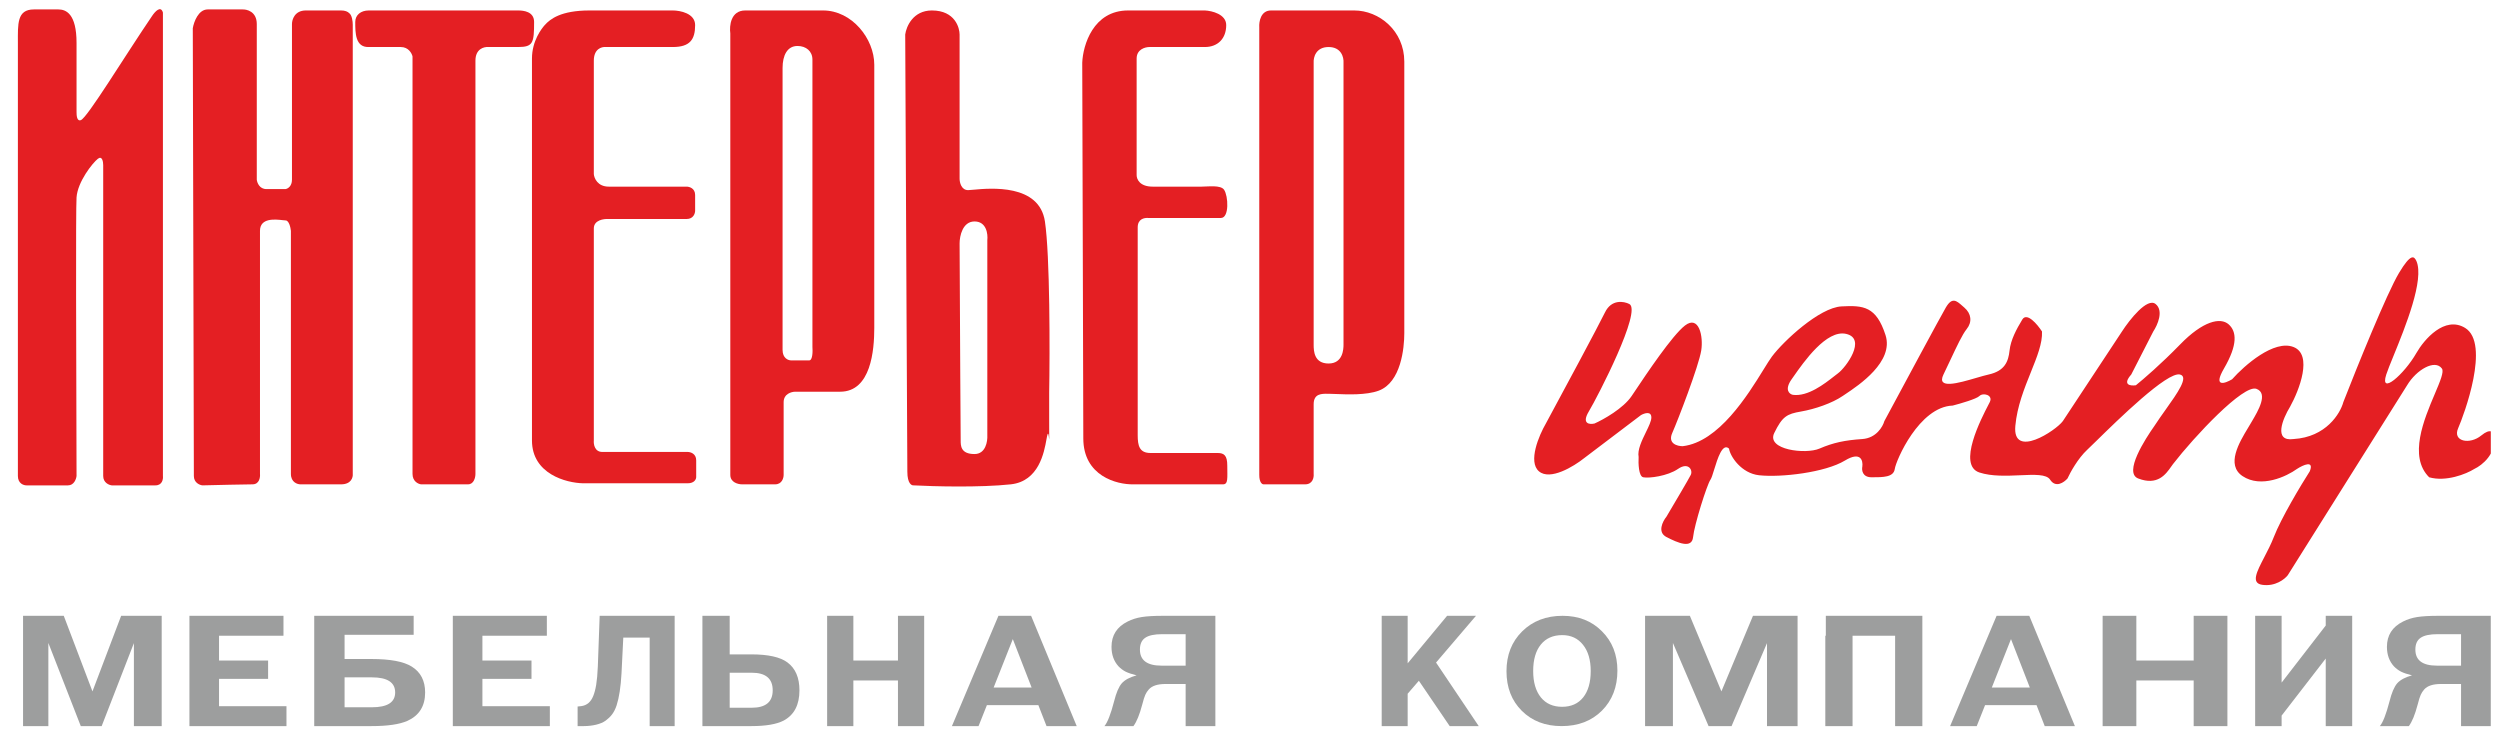 <?xml version="1.0" encoding="UTF-8"?> <svg xmlns="http://www.w3.org/2000/svg" width="136" height="40" viewBox="0 0 136 40" fill="none"><g clip-path="url(#clip0_1140_13074)"><path d="M36.701 33.5V39.5H35.342V34.687H33.907L33.81 36.632C33.77 37.366 33.681 37.944 33.545 38.367C33.408 38.788 33.208 39.006 32.944 39.204C32.681 39.398 32.224 39.497 31.768 39.5H31.422V38.434L31.623 38.413C31.927 38.371 32.143 38.187 32.272 37.863C32.404 37.535 32.487 37.09 32.522 36.255L32.622 33.5H36.701Z" fill="#9D9E9E"></path><path d="M1.254 33.5H3.469L5.03 37.612L6.59 33.5H8.796V39.5H7.284V34.985L5.531 39.5H4.394L2.631 34.977V39.5H1.254V33.5Z" fill="#9D9E9E"></path><path d="M10.305 39.5V33.5H15.421V34.583H11.915V35.934H14.585V36.932H11.915V38.417H15.584V39.5H10.305Z" fill="#9D9E9E"></path><path d="M17.094 39.5V33.5H22.503V34.532H18.745V35.85H20.206C21.229 35.85 21.959 35.987 22.397 36.261C22.884 36.563 23.127 37.033 23.127 37.671C23.127 38.409 22.806 38.924 22.164 39.215C21.734 39.405 21.081 39.5 20.206 39.5H17.094ZM18.745 38.476H20.227C21.074 38.476 21.497 38.208 21.497 37.671C21.497 37.122 21.074 36.848 20.227 36.848H18.745V38.476Z" fill="#9D9E9E"></path><path d="M24.633 39.5V33.5H29.749V34.583H26.243V35.934H28.913V36.932H26.243V38.417H29.912V39.5H24.633Z" fill="#9D9E9E"></path><path d="M38.211 39.5V33.5H39.695V35.598H40.874C41.788 35.598 42.441 35.743 42.834 36.034C43.272 36.359 43.49 36.865 43.49 37.553C43.49 38.342 43.205 38.89 42.634 39.198C42.247 39.399 41.661 39.5 40.874 39.5H38.211ZM39.695 38.501H40.893C41.654 38.501 42.035 38.185 42.035 37.553C42.035 36.915 41.654 36.596 40.893 36.596H39.695V38.501Z" fill="#9D9E9E"></path><path d="M44.996 39.5V33.5H46.423V35.934H48.849V33.5H50.275V39.5H48.849V37.016H46.423V39.5H44.996Z" fill="#9D9E9E"></path><path d="M58.573 39.5H56.931L56.487 38.359H53.687L53.233 39.5H51.785L54.315 33.5H56.092L58.573 39.5ZM56.12 37.402L55.097 34.767L54.054 37.402H56.12Z" fill="#9D9E9E"></path><path d="M66.116 39.5H64.499V37.209H63.407C62.976 37.209 62.673 37.307 62.497 37.503C62.417 37.592 62.353 37.69 62.305 37.797C62.258 37.897 62.201 38.079 62.134 38.342C61.992 38.879 61.834 39.265 61.659 39.5H60.082C60.251 39.299 60.426 38.848 60.608 38.149C60.722 37.69 60.86 37.366 61.022 37.175C61.19 36.985 61.46 36.84 61.831 36.739C61.581 36.678 61.382 36.611 61.234 36.538C61.093 36.465 60.965 36.37 60.85 36.252C60.594 35.973 60.466 35.617 60.466 35.187C60.466 34.56 60.759 34.101 61.345 33.81C61.575 33.693 61.831 33.612 62.113 33.567C62.396 33.522 62.78 33.5 63.266 33.5H66.116V39.5ZM64.499 36.211V34.499H63.225C62.794 34.499 62.484 34.566 62.295 34.7C62.107 34.829 62.012 35.041 62.012 35.338C62.012 35.919 62.403 36.211 63.185 36.211H64.499Z" fill="#9D9E9E"></path><path d="M75.164 39.5V33.5H76.577V36.085L78.722 33.5H80.293L78.121 36.043L80.443 39.5H78.863L77.186 37.033L76.577 37.738V39.5H75.164Z" fill="#9D9E9E"></path><path d="M85.005 33.5C85.874 33.5 86.587 33.779 87.143 34.339C87.706 34.898 87.987 35.611 87.987 36.48C87.987 37.37 87.706 38.097 87.143 38.661C86.581 39.221 85.851 39.5 84.953 39.5C84.066 39.5 83.344 39.223 82.788 38.67C82.231 38.116 81.953 37.397 81.953 36.512C81.953 35.633 82.237 34.911 82.805 34.347C83.379 33.782 84.112 33.5 85.005 33.5ZM84.987 34.55C84.489 34.55 84.1 34.721 83.822 35.063C83.544 35.405 83.405 35.885 83.405 36.504C83.405 37.112 83.544 37.59 83.822 37.937C84.1 38.279 84.486 38.45 84.978 38.45C85.471 38.45 85.854 38.279 86.126 37.937C86.398 37.595 86.535 37.117 86.535 36.504C86.535 35.902 86.396 35.427 86.118 35.079C85.839 34.727 85.463 34.55 84.987 34.55Z" fill="#9D9E9E"></path><path d="M89.492 33.5H91.929L93.645 37.612L95.362 33.5H97.788V39.5H96.125V34.985L94.197 39.5H92.946L91.007 34.977V39.5H89.492V33.5Z" fill="#9D9E9E"></path><path d="M99.297 39.5V34.583H99.325V33.5H104.576V39.5H103.094V34.583H100.779V39.5H99.297Z" fill="#9D9E9E"></path><path d="M112.874 39.5H111.233L110.788 38.359H107.988L107.535 39.5H106.086L108.615 33.5H110.393L112.874 39.5ZM110.422 37.402L109.398 34.767L108.355 37.402H110.422Z" fill="#9D9E9E"></path><path d="M114.383 39.5V33.5H116.217V35.934H119.336V33.5H121.171V39.5H119.336V37.016H116.217V39.5H114.383Z" fill="#9D9E9E"></path><path d="M122.68 39.5V33.5H124.12V37.134L126.52 34.029V33.5H127.959V39.5H126.52V35.824L124.12 38.929V39.5H122.68Z" fill="#9D9E9E"></path><path d="M135.498 39.5H133.881V37.209H132.79C132.358 37.209 132.055 37.307 131.88 37.503C131.799 37.592 131.736 37.69 131.688 37.797C131.641 37.897 131.584 38.079 131.517 38.342C131.375 38.879 131.217 39.265 131.042 39.5H129.465C129.633 39.299 129.809 38.848 129.991 38.149C130.105 37.69 130.243 37.366 130.405 37.175C130.573 36.985 130.843 36.84 131.214 36.739C130.964 36.678 130.765 36.611 130.617 36.538C130.476 36.465 130.348 36.37 130.233 36.252C129.977 35.973 129.849 35.617 129.849 35.187C129.849 34.56 130.142 34.101 130.728 33.81C130.958 33.693 131.214 33.612 131.496 33.567C131.78 33.522 132.163 33.5 132.649 33.5H135.498V39.5ZM133.881 36.211V34.499H132.608C132.177 34.499 131.867 34.566 131.678 34.7C131.489 34.829 131.396 35.041 131.396 35.338C131.396 35.919 131.786 36.211 132.568 36.211H133.881Z" fill="#9D9E9E"></path><path d="M1.844 0.513C0.915 0.513 0.973 1.308 0.973 2.331L0.973 25.893C0.973 26.302 1.283 26.404 1.437 26.404H3.7C4.025 26.404 4.145 26.064 4.164 25.893C4.145 19.321 4.118 11.422 4.164 10.741C4.222 9.888 5.034 8.865 5.324 8.638C5.556 8.456 5.614 8.79 5.614 8.979V25.893C5.614 26.257 5.924 26.386 6.079 26.404H8.457C8.828 26.404 8.883 26.064 8.863 25.893V0.683C8.747 0.285 8.438 0.626 8.283 0.854C6.775 3.07 4.744 6.422 4.396 6.536C4.176 6.608 4.164 6.271 4.164 6.081V2.331C4.164 0.74 3.584 0.513 3.178 0.513H1.844Z" fill="#E41F23"></path><path d="M61.368 0.569C59.466 0.569 58.912 2.463 58.874 3.41C58.893 11.176 58.932 21.802 58.932 23.848C58.932 25.893 60.75 26.367 61.659 26.348H66.531C66.822 26.348 66.764 26.007 66.764 25.325C66.764 24.779 66.59 24.643 66.242 24.643H62.587C61.983 24.643 61.891 24.245 61.891 23.677V12.369C61.891 11.914 62.239 11.839 62.471 11.858H66.416C66.88 11.858 66.822 10.664 66.59 10.323C66.404 10.051 65.719 10.153 65.371 10.153H62.703C62.007 10.153 61.833 9.755 61.833 9.528V3.183C61.833 2.683 62.297 2.558 62.529 2.558H65.545C66.242 2.558 66.706 2.104 66.706 1.365C66.706 0.774 65.932 0.588 65.545 0.569H61.368Z" fill="#E41F23"></path><path fill-rule="evenodd" clip-rule="evenodd" d="M39.729 1.819C39.671 1.403 39.752 0.569 40.541 0.569H44.776C46.343 0.569 47.561 2.104 47.561 3.524V17.843C47.561 19.036 47.387 21.309 45.705 21.309H43.268C43.056 21.309 42.63 21.423 42.63 21.877V25.836C42.63 26.007 42.537 26.348 42.166 26.348H40.367C40.155 26.348 39.729 26.245 39.729 25.836V1.819ZM43.384 2.501C42.827 2.501 42.572 3.013 42.572 3.695V19.036C42.572 19.491 42.881 19.605 43.036 19.605H44.022C44.208 19.605 44.216 19.112 44.196 18.866V3.24C44.196 2.785 43.848 2.501 43.384 2.501Z" fill="#E41F23"></path><path fill-rule="evenodd" clip-rule="evenodd" d="M49.244 1.876C49.302 1.441 49.673 0.569 50.694 0.569C51.97 0.569 52.202 1.535 52.202 1.876V9.718C52.202 9.926 52.295 10.343 52.666 10.343C52.721 10.343 52.817 10.334 52.943 10.322C53.884 10.236 56.536 9.993 56.844 12.047C57.122 13.911 57.114 19.131 57.075 21.366C57.072 21.606 57.073 22.156 57.075 22.86C57.081 24.985 57.09 23.094 56.959 23.734C56.95 23.782 56.939 23.838 56.928 23.902C56.802 24.603 56.518 26.181 54.987 26.348C53.316 26.529 50.771 26.461 49.708 26.404C49.592 26.423 49.36 26.302 49.36 25.666C49.36 25.029 49.282 11.347 49.244 1.876ZM53.014 12.047C52.365 12.047 52.202 12.843 52.202 13.241C52.222 18.525 52.261 23.734 52.261 23.961C52.261 24.245 52.261 24.7 53.014 24.7C53.618 24.7 53.73 24.018 53.71 23.677V13.07C53.749 12.729 53.664 12.047 53.014 12.047Z" fill="#E41F23"></path><path fill-rule="evenodd" clip-rule="evenodd" d="M68.504 1.479C68.485 1.175 68.585 0.569 69.142 0.569H73.668C75.022 0.569 76.394 1.672 76.394 3.354V18.127C76.394 18.923 76.22 20.798 75.002 21.252C74.329 21.503 73.285 21.459 72.677 21.434C72.535 21.428 72.417 21.423 72.333 21.423C72.303 21.423 72.272 21.422 72.24 21.422C71.899 21.416 71.463 21.409 71.463 21.991V25.779C71.482 25.969 71.416 26.348 70.999 26.348H68.736C68.659 26.348 68.504 26.245 68.504 25.836V1.479ZM72.275 2.558C71.579 2.558 71.444 3.126 71.463 3.41V18.752C71.463 19.093 71.486 19.775 72.275 19.775C73.064 19.775 73.087 18.98 73.087 18.752V3.41C73.107 3.126 72.972 2.558 72.275 2.558Z" fill="#E41F23"></path><path d="M29.638 1.36C29.928 1.038 30.509 0.569 32.072 0.569H36.597C37.003 0.569 37.815 0.728 37.815 1.365C37.815 2.16 37.525 2.558 36.597 2.558H32.942C32.729 2.539 32.304 2.66 32.304 3.297V9.471C32.323 9.698 32.512 10.153 33.116 10.153H37.351C37.505 10.153 37.815 10.244 37.815 10.607V11.46C37.815 11.611 37.722 11.914 37.351 11.914H33.116C32.845 11.896 32.304 11.971 32.304 12.426V23.961C32.284 24.169 32.35 24.586 32.768 24.586H37.409C37.563 24.586 37.873 24.677 37.873 25.041V25.95C37.873 26.064 37.78 26.291 37.409 26.291H31.723C30.795 26.272 28.939 25.779 28.939 23.961V3.183C28.939 2.22 29.468 1.548 29.638 1.36Z" fill="#E41F23"></path><path d="M11.3 0.513C10.789 0.513 10.546 1.194 10.488 1.535C10.507 11.309 10.546 25.529 10.546 25.893C10.546 26.257 10.855 26.386 11.01 26.404C11.764 26.386 13.365 26.348 13.736 26.348C14.108 26.348 14.162 25.969 14.143 25.779V12.559C14.143 11.835 14.98 11.931 15.374 11.976C15.444 11.984 15.5 11.991 15.535 11.991C15.72 11.991 15.806 12.369 15.825 12.559V25.779C15.825 26.234 16.173 26.348 16.347 26.348H18.552C19.108 26.348 19.209 25.969 19.19 25.779V1.36C19.19 1.355 19.19 1.35 19.19 1.345C19.19 1.172 19.152 0.827 18.997 0.715C18.909 0.628 18.771 0.569 18.552 0.569H16.637C16.034 0.569 15.883 1.062 15.883 1.308V9.775C15.883 10.138 15.651 10.267 15.535 10.286H14.491C14.119 10.286 13.988 9.945 13.969 9.775V1.308C13.969 0.626 13.427 0.494 13.156 0.513H11.3Z" fill="#E41F23"></path><path d="M20.063 0.569H28.185C28.485 0.569 29.055 0.63 29.055 1.194C29.055 2.331 29.002 2.558 28.185 2.558H26.56C26.328 2.539 25.864 2.66 25.864 3.297V25.779C25.864 25.969 25.783 26.348 25.458 26.348H22.905C22.751 26.329 22.441 26.189 22.441 25.779V3.07C22.403 2.899 22.221 2.558 21.803 2.558H20.063C19.326 2.584 19.326 1.79 19.326 1.194C19.326 0.819 19.625 0.569 20.063 0.569Z" fill="#E41F23"></path><path fill-rule="evenodd" clip-rule="evenodd" d="M88.636 16.538C88.342 16.387 87.665 16.265 87.312 16.993C86.959 17.721 85.021 21.327 84.096 23.038C83.718 23.689 83.112 25.119 83.718 25.639C84.323 26.159 85.609 25.378 86.177 24.924L89.267 22.583C89.456 22.475 89.834 22.349 89.834 22.713C89.834 22.902 89.694 23.191 89.538 23.511C89.317 23.963 89.067 24.478 89.141 24.858C89.12 25.205 89.141 25.912 89.393 25.964C89.708 26.029 90.717 25.899 91.285 25.509C91.852 25.119 92.104 25.574 91.978 25.834C91.877 26.042 91.053 27.437 90.654 28.109C90.444 28.369 90.15 28.954 90.654 29.214C91.285 29.539 92.041 29.864 92.104 29.214C92.167 28.564 92.861 26.354 93.05 26.094C93.105 26.018 93.171 25.804 93.249 25.55C93.439 24.933 93.702 24.081 94.059 24.404C94.122 24.837 94.736 25.75 95.694 25.854C96.892 25.984 99.293 25.704 100.365 25.053C101.222 24.534 101.353 25.053 101.311 25.378C101.269 25.574 101.311 25.964 101.815 25.964C102.446 25.964 103.013 25.964 103.076 25.509C103.139 25.053 104.4 22.128 106.229 22.063C106.649 21.955 107.528 21.699 107.68 21.543C107.869 21.348 108.436 21.478 108.247 21.868C108.231 21.901 108.204 21.953 108.169 22.02C107.791 22.749 106.464 25.305 107.68 25.704C108.347 25.922 109.174 25.886 109.896 25.854C110.675 25.819 111.329 25.79 111.526 26.094C111.828 26.562 112.283 26.245 112.472 26.029C112.619 25.704 113.04 24.936 113.544 24.468C113.641 24.378 113.808 24.214 114.025 24.002C115.216 22.835 117.895 20.208 118.589 20.373C119.087 20.492 118.462 21.371 117.801 22.299C117.593 22.591 117.382 22.889 117.201 23.169C116.697 23.884 115.511 25.717 116.318 26.029C117.373 26.436 117.82 25.8 118.113 25.383C118.147 25.335 118.18 25.289 118.21 25.248C119.366 23.753 122.044 20.893 122.75 21.153C123.407 21.395 122.843 22.347 122.507 22.916C122.482 22.959 122.457 23 122.435 23.038C122.393 23.111 122.346 23.189 122.295 23.273C121.819 24.062 121.081 25.287 121.993 25.899C123.002 26.575 124.39 25.92 124.957 25.509C125.293 25.292 125.903 25.015 125.651 25.639C125.167 26.397 124.1 28.174 123.696 29.214C123.546 29.6 123.352 29.975 123.175 30.315C122.759 31.117 122.445 31.723 123.065 31.814C123.772 31.918 124.285 31.51 124.453 31.294L130.947 20.958C131.452 20.113 132.461 19.528 132.839 20.048C132.965 20.221 132.743 20.745 132.452 21.431C131.868 22.808 131.009 24.835 132.146 25.964C133.054 26.224 134.163 25.79 134.605 25.509C135.025 25.314 135.828 24.677 135.677 23.689C135.656 23.515 135.488 23.273 134.983 23.689C134.353 24.209 133.407 24.014 133.722 23.299C134.037 22.583 135.488 18.683 134.101 17.838C132.991 17.162 131.872 18.467 131.452 19.203C130.784 20.373 129.434 21.543 129.813 20.373C129.885 20.15 130.03 19.792 130.209 19.355C130.846 17.79 131.896 15.214 131.452 14.198C131.326 13.938 131.162 13.756 130.506 14.848C129.85 15.94 128.215 19.983 127.48 21.868C127.311 22.497 126.534 23.779 124.768 23.884C123.658 24.04 124.179 22.778 124.579 22.128C125.083 21.218 125.827 19.294 124.768 18.878C123.709 18.462 122.099 19.875 121.426 20.633C121.027 20.872 120.379 21.088 120.984 20.048C121.741 18.748 121.678 18.033 121.237 17.643C120.795 17.253 119.849 17.448 118.589 18.748C117.579 19.788 116.571 20.655 116.192 20.958C115.898 21.002 115.435 20.945 115.94 20.373L117.138 18.033C117.369 17.687 117.718 16.902 117.264 16.538C116.81 16.174 115.856 17.383 115.435 18.033L112.219 22.908C111.841 23.428 109.469 24.988 109.634 23.169C109.731 22.102 110.126 21.122 110.48 20.244C110.816 19.409 111.115 18.667 111.085 18.033C110.832 17.643 110.265 16.967 110.013 17.383C109.697 17.903 109.382 18.488 109.319 19.073C109.256 19.658 109.067 20.178 108.184 20.373C107.999 20.414 107.761 20.484 107.505 20.558C106.542 20.84 105.326 21.195 105.725 20.373C105.856 20.102 105.983 19.831 106.105 19.572C106.451 18.835 106.753 18.192 106.986 17.903C107.301 17.513 107.238 17.058 106.86 16.733C106.824 16.703 106.79 16.673 106.757 16.643C106.433 16.356 106.194 16.144 105.851 16.733C105.548 17.253 103.497 21.067 102.509 22.908C102.425 23.212 102.067 23.831 101.311 23.884C100.365 23.948 99.734 24.078 98.978 24.404C98.221 24.729 96.077 24.468 96.518 23.558C96.96 22.648 97.212 22.518 97.969 22.388C98.725 22.258 99.671 21.933 100.239 21.543C100.28 21.515 100.33 21.482 100.388 21.443C101.121 20.954 103.04 19.675 102.572 18.228C102.067 16.668 101.374 16.603 100.176 16.668C98.978 16.733 97.023 18.553 96.392 19.398C96.278 19.551 96.125 19.799 95.936 20.104C95.082 21.487 93.5 24.047 91.537 24.273C91.243 24.273 90.717 24.131 90.969 23.558C91.285 22.843 92.409 19.917 92.546 19.073C92.672 18.293 92.42 17.123 91.663 17.708C90.966 18.247 89.573 20.331 88.914 21.317C88.858 21.401 88.807 21.477 88.762 21.543C88.308 22.219 87.228 22.822 86.745 23.038C86.471 23.103 86.026 23.064 86.429 22.388C86.934 21.543 89.33 16.896 88.636 16.538ZM97.464 20.633C97.061 21.205 97.338 21.435 97.527 21.478C98.346 21.591 99.26 20.875 99.777 20.47C99.856 20.407 99.927 20.352 99.987 20.308C100.428 19.983 101.563 18.423 100.428 18.163C99.36 17.919 98.125 19.688 97.562 20.494C97.526 20.544 97.494 20.591 97.464 20.633Z" fill="#E41F23"></path></g><defs><clipPath id="clip0_1140_13074"><rect width="135" height="39" fill="white" transform="translate(0.5 0.5)"></rect></clipPath></defs></svg> 